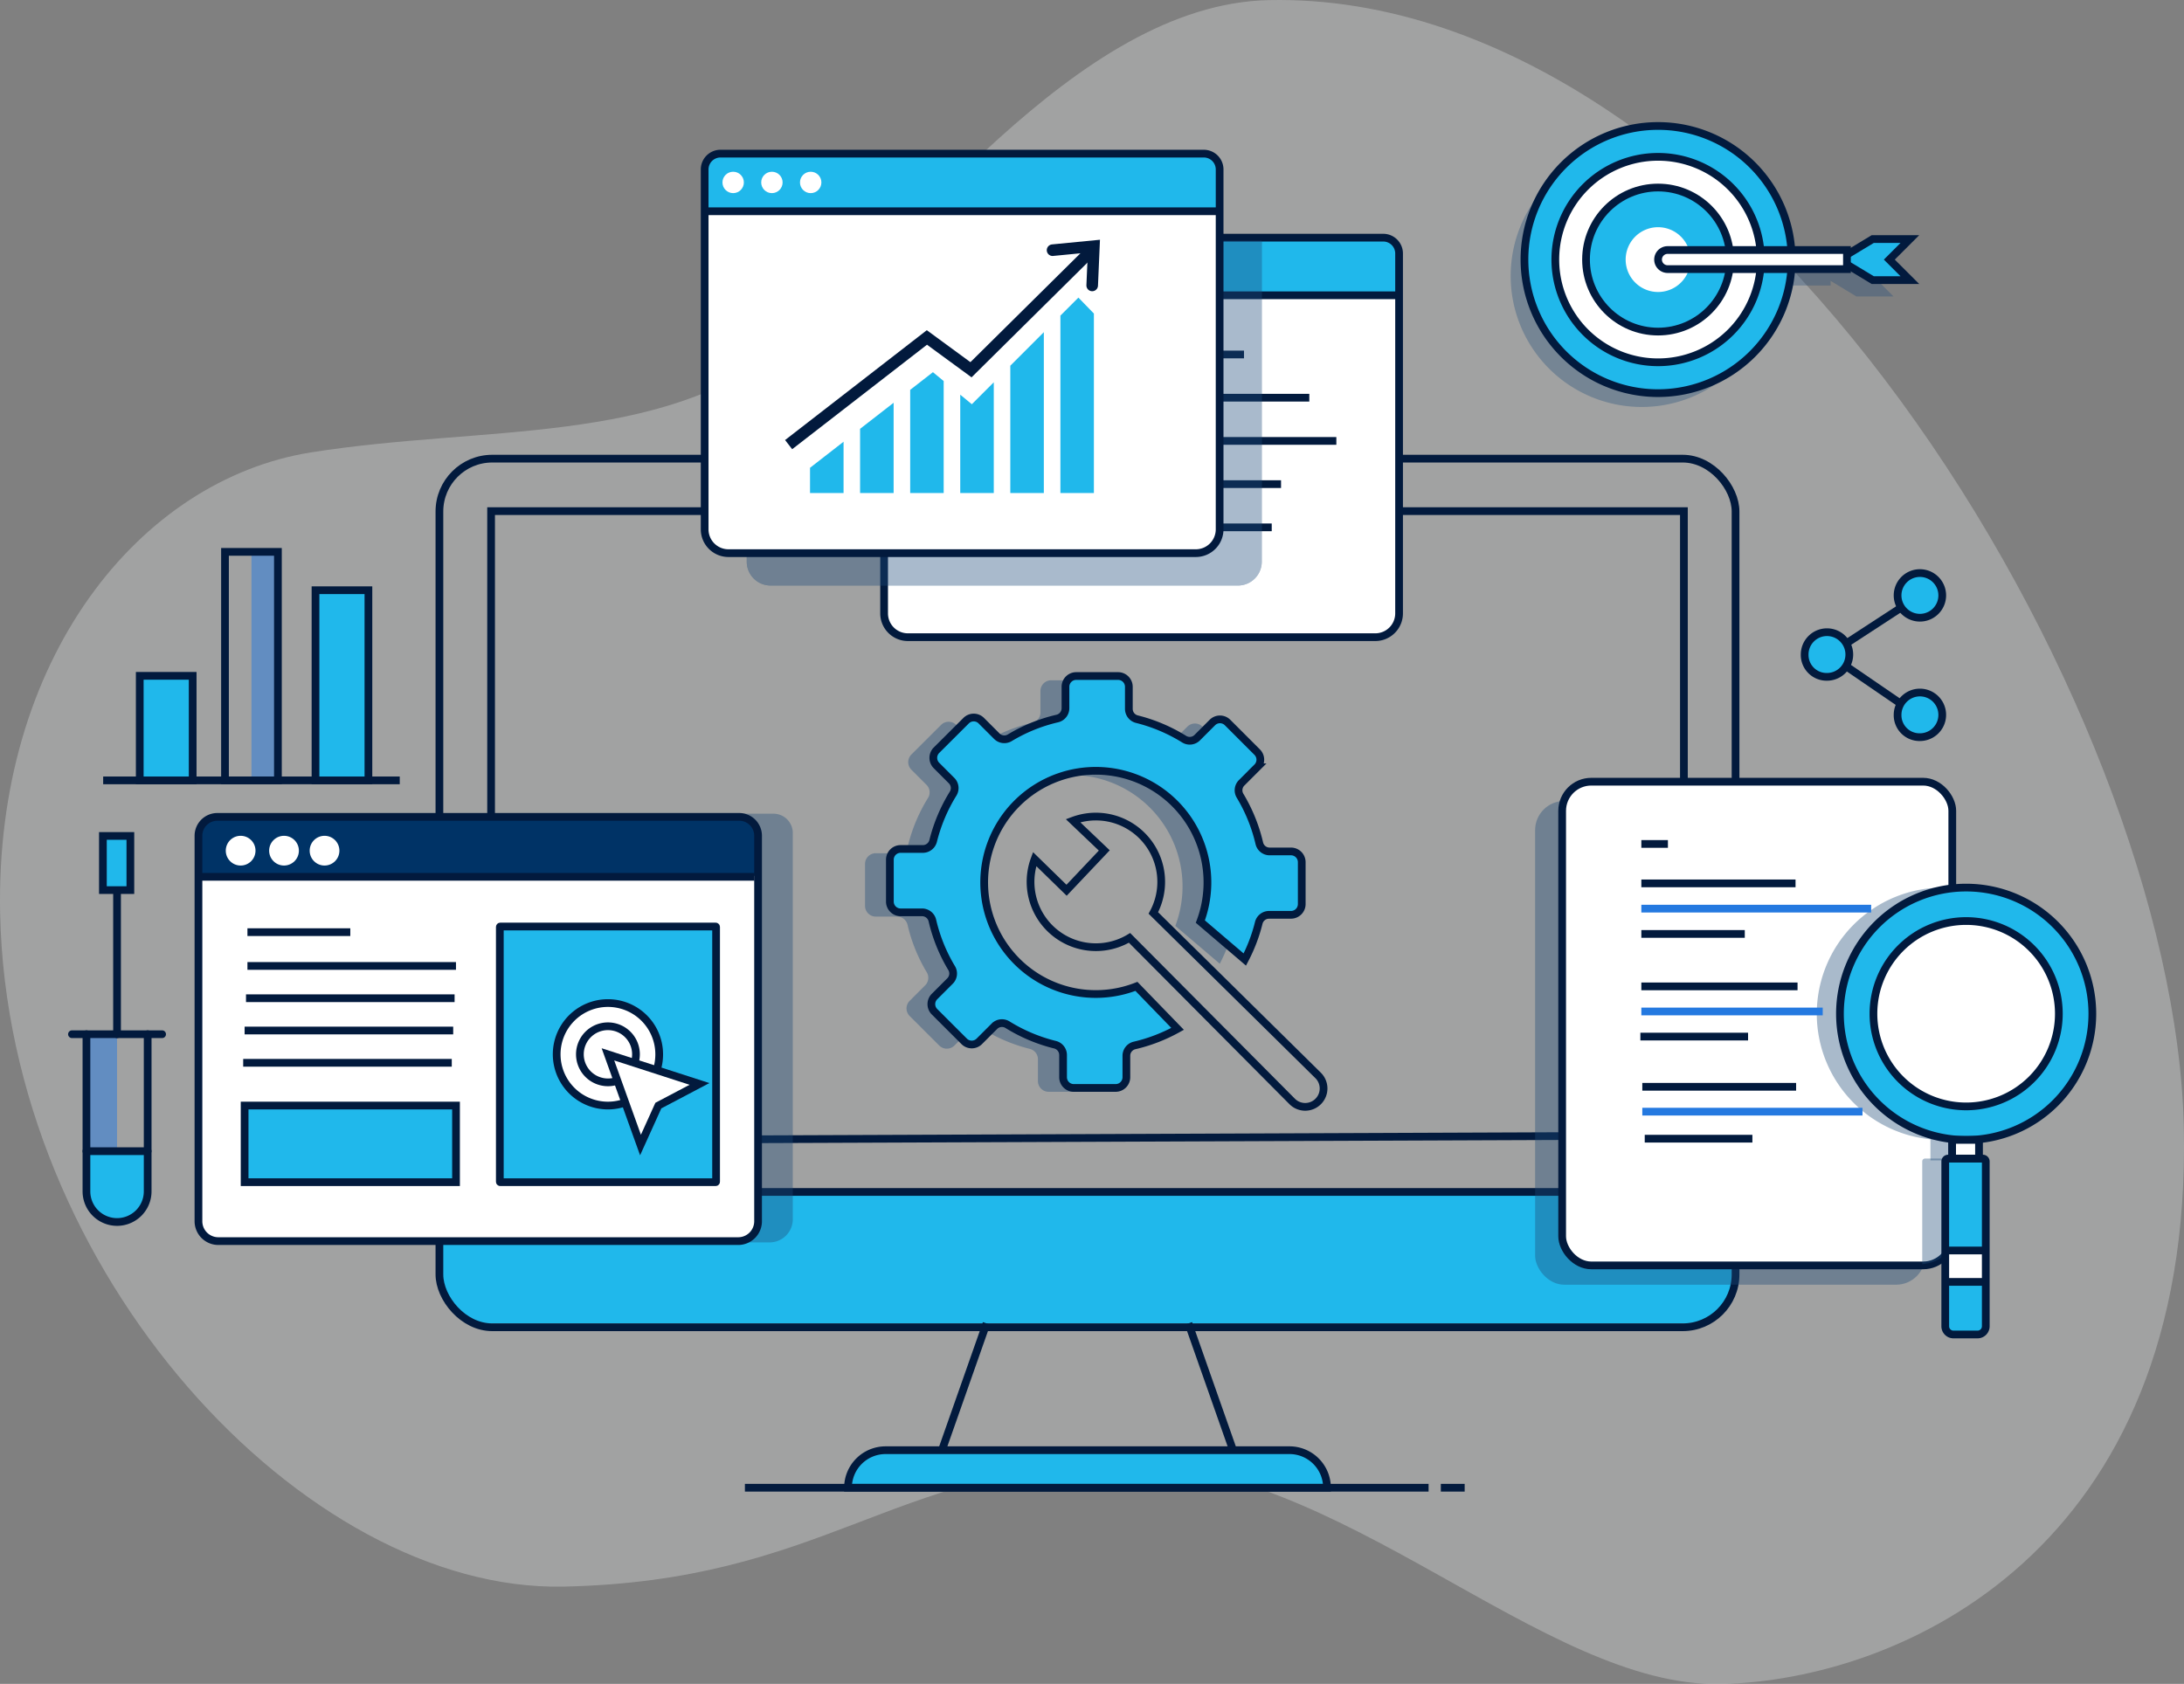 <svg xmlns="http://www.w3.org/2000/svg" viewBox="0 0 565.42 436.02"><rect x="0" y="0" width="565.42" height="436.02" fill="#808080" stroke="none"/><title>hamilton-ontario-seo</title><g id="Layer_1" data-name="Layer 1"><path d="M19.88,327.78c-1.42-66,36-112.52,80.55-119.58s90.37-1.7,122.08-27.27,75.7-88.75,125.8-89.83C471.17,88.45,582.84,273.29,585.21,383s-73.43,143.13-119.8,144.13-98.79-58.48-156.67-57.23-76,30.6-143,32S21.89,420.69,19.88,327.78Z" transform="translate(-19.84 -91.07)" style="fill:#dee2e2;opacity:0.35"></path><path d="M335.63,340.61a43.32,43.32,0,0,0,3.62-9.52,2.74,2.74,0,0,1,2.68-2.06h5.65a2.78,2.78,0,0,0,2.79-2.78V315.4a2.79,2.79,0,0,0-2.79-2.78h-5.51a2.75,2.75,0,0,1-2.69-2.1,42.36,42.36,0,0,0-5-12.34,2.75,2.75,0,0,1,.44-3.35l4-4a2.78,2.78,0,0,0,0-3.94l-7.66-7.66a2.77,2.77,0,0,0-3.93,0l-3.9,3.9a2.76,2.76,0,0,1-3.39.42,43,43,0,0,0-12.28-5.2,2.75,2.75,0,0,1-2.06-2.68V270a2.78,2.78,0,0,0-2.78-2.78H292A2.78,2.78,0,0,0,289.2,270v5.53a2.74,2.74,0,0,1-2.1,2.69,42.52,42.52,0,0,0-12.34,5,2.76,2.76,0,0,1-3.36-.44l-4-4a2.77,2.77,0,0,0-3.93,0l-7.68,7.66a2.78,2.78,0,0,0,0,3.94l3.9,3.9a2.74,2.74,0,0,1,.42,3.38,43.06,43.06,0,0,0-5.19,12.29,2.75,2.75,0,0,1-2.68,2.05h-5.67a2.78,2.78,0,0,0-2.78,2.78v10.85a2.78,2.78,0,0,0,2.78,2.78h5.52a2.76,2.76,0,0,1,2.7,2.1,42.43,42.43,0,0,0,5,12.35,2.76,2.76,0,0,1-.44,3.36l-4,4a2.78,2.78,0,0,0,0,3.94L263,361.8a2.78,2.78,0,0,0,3.93,0l3.9-3.89a2.74,2.74,0,0,1,3.39-.42,42.6,42.6,0,0,0,12.28,5.19,2.75,2.75,0,0,1,2.05,2.68V371a2.79,2.79,0,0,0,2.78,2.78h10.83a2.78,2.78,0,0,0,2.78-2.78V365.5a2.75,2.75,0,0,1,2.11-2.69,43,43,0,0,0,11.15-4.3l-10.66-11a28.85,28.85,0,1,1,16.58-16.69Z" transform="translate(-19.84 -91.07)" style="fill:#1e4a78;opacity:0.39"></path><path d="M342.11,339.53a42.24,42.24,0,0,0,3.62-9.53,2.76,2.76,0,0,1,2.68-2.05h5.66a2.78,2.78,0,0,0,2.78-2.78V314.32a2.78,2.78,0,0,0-2.78-2.78h-5.51a2.74,2.74,0,0,1-2.69-2.1,42.64,42.64,0,0,0-5-12.34,2.74,2.74,0,0,1,.44-3.35l4-4a2.77,2.77,0,0,0,0-3.93l-7.66-7.66a2.78,2.78,0,0,0-3.94,0l-3.9,3.9a2.74,2.74,0,0,1-3.38.42,42.8,42.8,0,0,0-12.29-5.2,2.75,2.75,0,0,1-2.05-2.68V268.9a2.79,2.79,0,0,0-2.78-2.78H298.46a2.79,2.79,0,0,0-2.78,2.78v5.53a2.74,2.74,0,0,1-2.1,2.69,42.36,42.36,0,0,0-12.34,5,2.74,2.74,0,0,1-3.35-.44l-4-4a2.77,2.77,0,0,0-3.93,0l-7.68,7.66a2.8,2.8,0,0,0,0,3.94l3.9,3.9a2.74,2.74,0,0,1,.42,3.38,43,43,0,0,0-5.18,12.28,2.76,2.76,0,0,1-2.68,2.06H253a2.78,2.78,0,0,0-2.78,2.78v10.85a2.79,2.79,0,0,0,2.78,2.78h5.53a2.74,2.74,0,0,1,2.69,2.1,42.56,42.56,0,0,0,5,12.35,2.74,2.74,0,0,1-.44,3.35l-4,4a2.78,2.78,0,0,0,0,3.94l7.67,7.66a2.77,2.77,0,0,0,3.93,0l3.9-3.9a2.74,2.74,0,0,1,3.39-.41A42.72,42.72,0,0,0,293,361.59a2.75,2.75,0,0,1,2.06,2.68V370a2.78,2.78,0,0,0,2.78,2.78h10.83a2.78,2.78,0,0,0,2.78-2.78v-5.53a2.74,2.74,0,0,1,2.1-2.69,43,43,0,0,0,11.16-4.3l-10.66-11A28.9,28.9,0,1,1,330.6,329.7Z" transform="translate(-19.84 -91.07)" style="fill:#fff"></path><path d="M342.11,339.53a42.24,42.24,0,0,0,3.62-9.53,2.76,2.76,0,0,1,2.68-2.05h5.66a2.78,2.78,0,0,0,2.78-2.78V314.32a2.78,2.78,0,0,0-2.78-2.78h-5.51a2.74,2.74,0,0,1-2.69-2.1,42.64,42.64,0,0,0-5-12.34,2.74,2.74,0,0,1,.44-3.35l4-4a2.77,2.77,0,0,0,0-3.93l-7.66-7.66a2.78,2.78,0,0,0-3.94,0l-3.9,3.9a2.74,2.74,0,0,1-3.38.42,42.8,42.8,0,0,0-12.29-5.2,2.75,2.75,0,0,1-2.05-2.68V268.9a2.79,2.79,0,0,0-2.78-2.78H298.46a2.79,2.79,0,0,0-2.78,2.78v5.53a2.74,2.74,0,0,1-2.1,2.69,42.36,42.36,0,0,0-12.34,5,2.74,2.74,0,0,1-3.35-.44l-4-4a2.77,2.77,0,0,0-3.93,0l-7.68,7.66a2.8,2.8,0,0,0,0,3.94l3.9,3.9a2.74,2.74,0,0,1,.42,3.38,43,43,0,0,0-5.18,12.28,2.76,2.76,0,0,1-2.68,2.06H253a2.78,2.78,0,0,0-2.78,2.78v10.85a2.79,2.79,0,0,0,2.78,2.78h5.53a2.74,2.74,0,0,1,2.69,2.1,42.56,42.56,0,0,0,5,12.35,2.74,2.74,0,0,1-.44,3.35l-4,4a2.78,2.78,0,0,0,0,3.94l7.67,7.66a2.77,2.77,0,0,0,3.93,0l3.9-3.9a2.74,2.74,0,0,1,3.39-.41A42.72,42.72,0,0,0,293,361.59a2.75,2.75,0,0,1,2.06,2.68V370a2.78,2.78,0,0,0,2.78,2.78h10.83a2.78,2.78,0,0,0,2.78-2.78v-5.53a2.74,2.74,0,0,1,2.1-2.69,43,43,0,0,0,11.16-4.3l-10.66-11A28.9,28.9,0,1,1,330.6,329.7Z" transform="translate(-19.84 -91.07)" style="fill:#20b8eb"></path><path d="M342.11,339.53a42.24,42.24,0,0,0,3.62-9.53,2.76,2.76,0,0,1,2.68-2.05h5.66a2.78,2.78,0,0,0,2.78-2.78V314.32a2.78,2.78,0,0,0-2.78-2.78h-5.51a2.74,2.74,0,0,1-2.69-2.1,42.64,42.64,0,0,0-5-12.34,2.74,2.74,0,0,1,.44-3.35l4-4a2.77,2.77,0,0,0,0-3.93l-7.66-7.66a2.78,2.78,0,0,0-3.94,0l-3.9,3.9a2.74,2.74,0,0,1-3.38.42,42.8,42.8,0,0,0-12.29-5.2,2.75,2.75,0,0,1-2.05-2.68V268.9a2.79,2.79,0,0,0-2.78-2.78H298.46a2.79,2.79,0,0,0-2.78,2.78v5.53a2.74,2.74,0,0,1-2.1,2.69,42.36,42.36,0,0,0-12.34,5,2.74,2.74,0,0,1-3.35-.44l-4-4a2.77,2.77,0,0,0-3.93,0l-7.68,7.66a2.8,2.8,0,0,0,0,3.94l3.9,3.9a2.74,2.74,0,0,1,.42,3.38,43,43,0,0,0-5.18,12.28,2.76,2.76,0,0,1-2.68,2.06H253a2.78,2.78,0,0,0-2.78,2.78v10.85a2.79,2.79,0,0,0,2.78,2.78h5.53a2.74,2.74,0,0,1,2.69,2.1,42.56,42.56,0,0,0,5,12.35,2.74,2.74,0,0,1-.44,3.35l-4,4a2.78,2.78,0,0,0,0,3.94l7.67,7.66a2.77,2.77,0,0,0,3.93,0l3.9-3.9a2.74,2.74,0,0,1,3.39-.41A42.72,42.72,0,0,0,293,361.59a2.75,2.75,0,0,1,2.06,2.68V370a2.78,2.78,0,0,0,2.78,2.78h10.83a2.78,2.78,0,0,0,2.78-2.78v-5.53a2.74,2.74,0,0,1,2.1-2.69,43,43,0,0,0,11.16-4.3l-10.66-11A28.9,28.9,0,1,1,330.6,329.7Z" transform="translate(-19.84 -91.07)" style="fill:none;stroke:#021a3d;stroke-miterlimit:10;stroke-width:2px"></path><path d="M361.27,376.11h0a4.75,4.75,0,0,1-6.9.16l-42.1-42.35a16.92,16.92,0,0,1-24.57-20.4l8.27,8.07,9.76-10.31-8.09-7.7a16.91,16.91,0,0,1,20.79,23.89l42.65,42.06A4.75,4.75,0,0,1,361.27,376.11Z" transform="translate(-19.84 -91.07)" style="fill:none;stroke:#021a3d;stroke-miterlimit:10;stroke-width:2px"></path><path d="M133.61,399.71H469.17v20.87A13.17,13.17,0,0,1,456,433.75H146.78a13.16,13.16,0,0,1-13.17-13.17Z" transform="translate(-19.84 -91.07)" style="fill:#20b8eb"></path><rect x="113.76" y="118.76" width="335.56" height="224.92" rx="13.68" style="fill:none;stroke:#021a3d;stroke-miterlimit:10;stroke-width:2px"></rect><polyline points="127.14 295.26 127.14 132.35 435.95 132.35 435.95 294.05" style="fill:none;stroke:#021a3d;stroke-miterlimit:10;stroke-width:2px"></polyline><path d="M239.38,476.31h0a9.73,9.73,0,0,1,9.73-9.73H353.67a9.72,9.72,0,0,1,9.72,9.73h-124Z" transform="translate(-19.84 -91.07)" style="fill:#20b8eb"></path><line x1="113.76" y1="308.64" x2="449.33" y2="308.64" style="fill:none;stroke:#021a3d;stroke-miterlimit:10;stroke-width:2px"></line><line x1="255.41" y1="342.68" x2="243.86" y2="375.51" style="fill:none;stroke:#021a3d;stroke-miterlimit:10;stroke-width:2px"></line><line x1="307.68" y1="342.68" x2="319.23" y2="375.51" style="fill:none;stroke:#021a3d;stroke-miterlimit:10;stroke-width:2px"></line><path d="M239.38,476.31h0a9.73,9.73,0,0,1,9.73-9.73H353.67a9.72,9.72,0,0,1,9.72,9.73h-124Z" transform="translate(-19.84 -91.07)" style="fill:none;stroke:#021a3d;stroke-miterlimit:10;stroke-width:2px"></path><line x1="435.95" y1="294.05" x2="127.14" y2="295.26" style="fill:none;stroke:#021a3d;stroke-miterlimit:10;stroke-width:2px"></line><line x1="192.85" y1="385.23" x2="369.85" y2="385.23" style="fill:none;stroke:#021a3d;stroke-miterlimit:10;stroke-width:2px"></line><line x1="373.02" y1="385.23" x2="379.19" y2="385.23" style="fill:none;stroke:#021a3d;stroke-miterlimit:10;stroke-width:2px"></line><path d="M61.28,211.91h130a5,5,0,0,1,5,5v99.72a5.14,5.14,0,0,1-5.14,5.14H56.52a5.14,5.14,0,0,1-5.14-5.14V221.81A9.89,9.89,0,0,1,61.28,211.91Z" style="fill:#fff"></path><rect x="129.4" y="239.91" width="55.99" height="66.2" style="fill:#fff"></rect><path d="M185.75,366.84a9,9,0,1,0-8.52,6.19,8.7,8.7,0,0,0,3-.53Zm4.12,1.33a13.53,13.53,0,0,0,.63-4.1,13.27,13.27,0,1,0-13.27,13.27,12.89,12.89,0,0,0,4.47-.79Z" transform="translate(-19.84 -91.07)" style="fill:#fff"></path><path d="M61.28,211.52h130a5,5,0,0,1,5,5V227a0,0,0,0,1,0,0H51.39a0,0,0,0,1,0,0v-5.63A9.89,9.89,0,0,1,61.28,211.52Z" style="fill:#fff"></path><path d="M61.28,211.52h130a5,5,0,0,1,5,5v99.72a5.14,5.14,0,0,1-5.14,5.14H56.52a5.14,5.14,0,0,1-5.14-5.14V221.41A9.89,9.89,0,0,1,61.28,211.52Z" style="fill:#fff"></path><line x1="51.39" y1="227.04" x2="196.26" y2="227.04" style="fill:#fff"></line><circle cx="62.3" cy="220.27" r="3.85" style="fill:#fff"></circle><circle cx="73.53" cy="220.27" r="3.85" style="fill:#fff"></circle><circle cx="84.02" cy="220.27" r="3.85" style="fill:#fff"></circle><rect x="62.96" y="286.27" width="54.73" height="19.84" rx="0.19" style="fill:#fff"></rect><rect x="63.33" y="286.27" width="54.73" height="19.84" style="fill:#fff"></rect><rect x="129.4" y="239.91" width="55.99" height="66.2" rx="0.1" style="fill:#fff"></rect><path d="M185.75,366.84a9,9,0,1,0-8.52,6.19,8.7,8.7,0,0,0,3-.53m9.61-4.33a13.53,13.53,0,0,0,.63-4.1,13.27,13.27,0,1,0-13.27,13.27,12.89,12.89,0,0,0,4.47-.79" transform="translate(-19.84 -91.07)" style="fill:#fff"></path><line x1="64.06" y1="241.37" x2="90.69" y2="241.37" style="fill:#fff"></line><line x1="64.06" y1="250.12" x2="118.05" y2="250.12" style="fill:#fff"></line><line x1="63.69" y1="258.48" x2="117.69" y2="258.48" style="fill:#fff"></line><line x1="63.33" y1="266.84" x2="117.33" y2="266.84" style="fill:#fff"></line><line x1="62.96" y1="275.2" x2="116.96" y2="275.2" style="fill:#fff"></line><path d="M121.51,344.64A21.49,21.49,0,1,1,100,323.15,21.49,21.49,0,0,1,121.51,344.64ZM100,317.31a27.34,27.34,0,1,0,27.33,27.33A27.34,27.34,0,0,0,100,317.31Z" transform="translate(-19.84 -91.07)" style="fill:#fff"></path><polygon points="157.83 273.44 165.94 296.06 170.4 286.22 180.66 280.82 157.83 273.44" style="fill:#fff"></polygon><polygon points="157.39 273.01 165.82 296.49 170.44 286.28 181.09 280.67 157.39 273.01" style="fill:#fff"></polygon><path d="M65.42,210.7H200.25a5,5,0,0,1,5,5v100a6,6,0,0,1-6,6H60.39a0,0,0,0,1,0,0v-106A5,5,0,0,1,65.42,210.7Z" style="fill:#1e4a78;opacity:0.38"></path><path d="M56.29,211.91H193.06a3.21,3.21,0,0,1,3.21,3.21V316.63a5.14,5.14,0,0,1-5.14,5.14H56.52a5.14,5.14,0,0,1-5.14-5.14V216.81A4.9,4.9,0,0,1,56.29,211.91Z" style="fill:#fff;stroke:#1e4a78;stroke-miterlimit:10;stroke-width:0.5px"></path><rect x="129.4" y="239.91" width="55.99" height="66.2" style="fill:#20b8eb"></rect><path d="M185.75,366.84a9,9,0,1,0-8.52,6.19,8.7,8.7,0,0,0,3-.53Zm4.12,1.33a13.53,13.53,0,0,0,.63-4.1,13.27,13.27,0,1,0-13.27,13.27,12.89,12.89,0,0,0,4.47-.79Z" transform="translate(-19.84 -91.07)" style="fill:#fff"></path><path d="M58.13,211.52H192.94a3.32,3.32,0,0,1,3.32,3.32v10.35a1.85,1.85,0,0,1-1.85,1.85H53.24a1.85,1.85,0,0,1-1.85-1.85v-6.93a6.75,6.75,0,0,1,6.75-6.75Z" style="fill:#036"></path><path d="M56.28,211.52H191.37a4.89,4.89,0,0,1,4.89,4.89v99.82a5.14,5.14,0,0,1-5.14,5.14H56.52a5.14,5.14,0,0,1-5.14-5.14V216.41A4.89,4.89,0,0,1,56.28,211.52Z" style="fill:none;stroke:#021a3d;stroke-miterlimit:10;stroke-width:2px"></path><line x1="51.39" y1="227.04" x2="195.33" y2="227.04" style="fill:none;stroke:#021a3d;stroke-miterlimit:10;stroke-width:2px"></line><circle cx="62.3" cy="220.27" r="3.85" style="fill:#fff"></circle><circle cx="73.53" cy="220.27" r="3.85" style="fill:#fff"></circle><circle cx="84.02" cy="220.27" r="3.85" style="fill:#fff"></circle><rect x="62.96" y="286.27" width="54.73" height="19.84" rx="0.19" style="fill:#20b8eb"></rect><rect x="63.33" y="286.27" width="54.73" height="19.84" style="fill:none;stroke:#021a3d;stroke-miterlimit:10;stroke-width:2px"></rect><rect x="129.4" y="239.91" width="55.99" height="66.2" rx="0.1" style="fill:none;stroke:#021a3d;stroke-miterlimit:10;stroke-width:2px"></rect><path d="M184.14,366.32a7.57,7.57,0,0,0,.35-2.25,7.26,7.26,0,1,0-7.26,7.26,6.86,6.86,0,0,0,2.45-.43m10.19-2.73a13.53,13.53,0,0,0,.63-4.1,13.27,13.27,0,1,0-13.27,13.27,12.89,12.89,0,0,0,4.47-.79" transform="translate(-19.84 -91.07)" style="fill:none;stroke:#021a3d;stroke-miterlimit:10;stroke-width:2px"></path><line x1="64.06" y1="241.37" x2="90.69" y2="241.37" style="fill:none;stroke:#021a3d;stroke-miterlimit:10;stroke-width:2px"></line><line x1="64.06" y1="250.12" x2="118.05" y2="250.12" style="fill:none;stroke:#021a3d;stroke-miterlimit:10;stroke-width:2px"></line><line x1="63.69" y1="258.48" x2="117.69" y2="258.48" style="fill:none;stroke:#021a3d;stroke-miterlimit:10;stroke-width:2px"></line><line x1="63.33" y1="266.84" x2="117.33" y2="266.84" style="fill:none;stroke:#021a3d;stroke-miterlimit:10;stroke-width:2px"></line><line x1="62.96" y1="275.2" x2="116.96" y2="275.2" style="fill:none;stroke:#021a3d;stroke-miterlimit:10;stroke-width:2px"></line><polygon points="157.83 273.44 165.94 296.06 170.4 286.22 180.66 280.82 157.83 273.44" style="fill:#fff"></polygon><polygon points="157.39 273.01 165.82 296.49 170.44 286.28 181.09 280.67 157.39 273.01" style="fill:none;stroke:#021a3d;stroke-miterlimit:10;stroke-width:2px"></polygon><polygon points="30.3 268.38 30.3 297.71 22.77 297.71 23.23 268.24 30.3 268.38" style="fill:#2479e0;opacity:0.5"></polygon><line x1="18.63" y1="267.8" x2="41.97" y2="267.8" style="fill:none;stroke:#021a3d;stroke-linecap:round;stroke-miterlimit:10;stroke-width:2px"></line><path d="M58.07,389.54v10a7.93,7.93,0,0,1-7.93,7.92h0a7.93,7.93,0,0,1-7.92-7.92v-10" transform="translate(-19.84 -91.07)" style="fill:#20b8eb"></path><path d="M58.07,358.87v40.7a7.93,7.93,0,0,1-7.93,7.92h0a7.93,7.93,0,0,1-7.92-7.92v-40.7" transform="translate(-19.84 -91.07)" style="fill:none;stroke:#021a3d;stroke-linecap:round;stroke-miterlimit:10;stroke-width:2px"></path><line x1="22.37" y1="298.08" x2="38.22" y2="298.08" style="fill:none;stroke:#021a3d;stroke-linecap:round;stroke-miterlimit:10;stroke-width:2px"></line><line x1="30.3" y1="267.8" x2="30.3" y2="231.21" style="fill:none;stroke:#021a3d;stroke-linecap:round;stroke-miterlimit:10;stroke-width:2px"></line><rect x="26.64" y="216.46" width="7.11" height="14.02" style="fill:#20b8eb"></rect><rect x="26.64" y="216.46" width="7.11" height="14.02" style="fill:none;stroke:#021a3d;stroke-linecap:round;stroke-miterlimit:10;stroke-width:2px"></rect><polygon points="65.1 142.9 65.1 202.07 71.95 200.92 71.95 143.18 65.1 142.9" style="fill:#2479e0;opacity:0.5"></polygon><line x1="26.71" y1="202.07" x2="103.49" y2="202.07" style="fill:none;stroke:#021a3d;stroke-miterlimit:10;stroke-width:2px"></line><rect x="36.18" y="175" width="13.7" height="27.07" style="fill:#20b8eb"></rect><rect x="81.68" y="152.83" width="13.7" height="49.24" style="fill:#20b8eb"></rect><rect x="36.18" y="175" width="13.7" height="27.07" style="fill:none;stroke:#021a3d;stroke-miterlimit:10;stroke-width:2px"></rect><rect x="58.25" y="142.9" width="13.7" height="59.17" style="fill:none;stroke:#021a3d;stroke-miterlimit:10;stroke-width:2px"></rect><rect x="81.68" y="152.83" width="13.7" height="49.24" style="fill:none;stroke:#021a3d;stroke-miterlimit:10;stroke-width:2px"></rect><path d="M478.8,162.52a33.93,33.93,0,1,1-33.93-33.93A33.94,33.94,0,0,1,478.8,162.52Z" transform="translate(-19.84 -91.07)" style="fill:#1e4a78;opacity:0.33"></path><path d="M472.52,161.46a26.6,26.6,0,1,1-26.6-26.6A26.6,26.6,0,0,1,472.52,161.46Z" transform="translate(-19.84 -91.07)" style="fill:#1e4a78;opacity:0.33"></path><path d="M472.52,161.46a26.6,26.6,0,1,1-26.6-26.6A26.6,26.6,0,0,1,472.52,161.46Z" transform="translate(-19.84 -91.07)" style="fill:#1e4a78;opacity:0.33"></path><path d="M463.92,161.46a18,18,0,1,1-18-18A18,18,0,0,1,463.92,161.46Z" transform="translate(-19.84 -91.07)" style="fill:#1e4a78;opacity:0.33"></path><circle cx="426.08" cy="70.39" r="18.65" style="fill:#1e4a78;opacity:0.33"></circle><circle cx="426.08" cy="70.39" r="18.65" style="fill:#1e4a78;opacity:0.33"></circle><path d="M454.31,161.46a8.39,8.39,0,1,1-8.39-8.39A8.39,8.39,0,0,1,454.31,161.46Z" transform="translate(-19.84 -91.07)" style="fill:#1e4a78;opacity:0.33"></path><g style="opacity:0.33"><path d="M493.77,165H447.34a2.47,2.47,0,0,1-2.47-2.47h0a2.47,2.47,0,0,1,2.47-2.48h46.43Z" transform="translate(-19.84 -91.07)" style="fill:#1e4a78"></path><polygon points="472.71 70.89 480.61 66.13 490.21 66.13 484.9 71.44 490.21 76.76 480.61 76.76 472.71 71.99 472.71 70.89" style="fill:#1e4a78"></polygon></g><path d="M483,158.28a33.93,33.93,0,1,1-33.93-33.93A33.93,33.93,0,0,1,483,158.28Z" transform="translate(-19.84 -91.07)" style="fill:#20b8eb"></path><path d="M449.1,192.87a34.59,34.59,0,1,1,34.59-34.59A34.63,34.63,0,0,1,449.1,192.87Z" transform="translate(-19.84 -91.07)" style="fill:none;stroke:#021a3d;stroke-miterlimit:10;stroke-width:2px"></path><path d="M475.7,158.28a26.6,26.6,0,1,1-26.6-26.6A26.6,26.6,0,0,1,475.7,158.28Z" transform="translate(-19.84 -91.07)" style="fill:#fff"></path><path d="M475.7,158.28a26.6,26.6,0,1,1-26.6-26.6A26.6,26.6,0,0,1,475.7,158.28Z" transform="translate(-19.84 -91.07)" style="fill:none;stroke:#021a3d;stroke-miterlimit:10;stroke-width:2px"></path><path d="M467.09,158.28a18,18,0,1,1-18-18A18,18,0,0,1,467.09,158.28Z" transform="translate(-19.84 -91.07)" style="fill:#fff"></path><circle cx="429.26" cy="67.21" r="18.65" style="fill:#20b8eb"></circle><circle cx="429.26" cy="67.21" r="18.65" style="fill:none;stroke:#021a3d;stroke-miterlimit:10;stroke-width:2px"></circle><path d="M457.49,158.28a8.39,8.39,0,1,1-8.39-8.38A8.39,8.39,0,0,1,457.49,158.28Z" transform="translate(-19.84 -91.07)" style="fill:#fff"></path><path d="M498,160.75H451.57a2.47,2.47,0,0,1-2.47-2.47h0a2.48,2.48,0,0,1,2.47-2.47H498Z" transform="translate(-19.84 -91.07)" style="fill:#fff"></path><polygon points="494.45 61.9 484.84 61.9 478.78 65.55 478.78 68.87 484.84 72.53 494.45 72.53 489.13 67.21 494.45 61.9" style="fill:#20b8eb"></polygon><path d="M498,160.75H451.57a2.47,2.47,0,0,1-2.47-2.47h0a2.48,2.48,0,0,1,2.47-2.47H498Z" transform="translate(-19.84 -91.07)" style="fill:none;stroke:#021a3d;stroke-miterlimit:10;stroke-width:2px"></path><polyline points="478.16 65.93 484.84 61.9 494.45 61.9 489.13 67.22 494.45 72.53 484.84 72.53 478.16 68.5" style="fill:none;stroke:#021a3d;stroke-miterlimit:10;stroke-width:2px"></polyline><rect x="397.43" y="207.41" width="101" height="125.25" rx="7.54" style="fill:#1e4a78;opacity:0.38"></rect><rect x="404.43" y="202.41" width="101" height="125.25" rx="7.54" style="fill:#fff"></rect><rect x="404.43" y="202.41" width="101" height="125.25" rx="7.54" style="fill:none;stroke:#021a3d;stroke-miterlimit:10;stroke-width:2px"></rect><path d="M523.25,415.94a.41.41,0,0,1,.52-.12.61.61,0,0,1,.26-.09c1.3-.08,2.62-.08,3.93-.06V391.8a.74.74,0,0,0-.73-.74h-9a.75.75,0,0,0-.74.74v26.62C519.51,418.19,521.93,417.5,523.25,415.94Z" transform="translate(-19.84 -91.07)" style="fill:#1e4a78;opacity:0.38"></path><path d="M546.86,353.56a24,24,0,1,1-24-24A24,24,0,0,1,546.86,353.56Zm-24-32.66a32.67,32.67,0,1,0,32.67,32.66A32.67,32.67,0,0,0,522.86,320.9Z" transform="translate(-19.84 -91.07)" style="fill:#1e4a78;opacity:0.38"></path><rect x="499.77" y="294.93" width="6.25" height="5.54" style="fill:#1e4a78;opacity:0.38"></rect><path d="M504.36,300h9a.74.74,0,0,1,.74.74v42.68a2.13,2.13,0,0,1-2.12,2.13h-6.25a2.13,2.13,0,0,1-2.12-2.12V300.73A.74.74,0,0,1,504.36,300Z" style="fill:#20b8eb"></path><path d="M503.62,323.8h10.5a0,0,0,0,1,0,0v7.84a.6.6,0,0,1-.6.6h-9.31a.6.6,0,0,1-.6-.6V323.8A0,0,0,0,1,503.62,323.8Z" style="fill:#fff"></path><path d="M504.36,300h9a.74.74,0,0,1,.74.74v42.68a2.13,2.13,0,0,1-2.12,2.13h-6.25a2.13,2.13,0,0,1-2.12-2.12V300.73A.74.74,0,0,1,504.36,300Z" style="fill:none;stroke:#021a3d;stroke-miterlimit:10;stroke-width:2px"></path><line x1="503.62" y1="323.8" x2="514.12" y2="323.8" style="fill:none;stroke:#021a3d;stroke-miterlimit:10;stroke-width:2px"></line><line x1="514.12" y1="331.93" x2="503.37" y2="331.93" style="fill:none;stroke:#021a3d;stroke-miterlimit:10;stroke-width:2px"></line><line x1="424.93" y1="218.53" x2="431.81" y2="218.53" style="fill:none;stroke:#021a3d;stroke-miterlimit:10;stroke-width:2px"></line><line x1="424.93" y1="228.74" x2="464.85" y2="228.74" style="fill:none;stroke:#021a3d;stroke-miterlimit:10;stroke-width:2px"></line><line x1="424.93" y1="235.28" x2="484.43" y2="235.28" style="fill:none;stroke:#2479e0;stroke-miterlimit:10;stroke-width:2px"></line><line x1="424.93" y1="241.83" x2="451.71" y2="241.83" style="fill:none;stroke:#021a3d;stroke-miterlimit:10;stroke-width:2px"></line><line x1="424.93" y1="255.41" x2="465.37" y2="255.41" style="fill:none;stroke:#021a3d;stroke-miterlimit:10;stroke-width:2px"></line><line x1="424.93" y1="261.91" x2="471.89" y2="261.91" style="fill:none;stroke:#2479e0;stroke-miterlimit:10;stroke-width:2px"></line><line x1="424.68" y1="268.41" x2="452.56" y2="268.41" style="fill:none;stroke:#021a3d;stroke-miterlimit:10;stroke-width:2px"></line><line x1="425.18" y1="281.41" x2="465" y2="281.41" style="fill:none;stroke:#021a3d;stroke-miterlimit:10;stroke-width:2px"></line><line x1="425.81" y1="294.85" x2="453.68" y2="294.85" style="fill:none;stroke:#021a3d;stroke-miterlimit:10;stroke-width:2px"></line><line x1="425.18" y1="287.85" x2="482.18" y2="287.85" style="fill:none;stroke:#2479e0;stroke-miterlimit:10;stroke-width:2px"></line><circle cx="509.02" cy="262.49" r="27.67" style="fill:#fff"></circle><path d="M552.86,353.56a24,24,0,1,1-24-24A24,24,0,0,1,552.86,353.56Zm-24-32.66a32.67,32.67,0,1,0,32.67,32.66A32.67,32.67,0,0,0,528.86,320.9Z" transform="translate(-19.84 -91.07)" style="fill:#20b8eb"></path><path d="M552.86,353.56a24,24,0,1,1-24-24A24,24,0,0,1,552.86,353.56Zm-24-32.66a32.67,32.67,0,1,0,32.67,32.66A32.67,32.67,0,0,0,528.86,320.9Z" transform="translate(-19.84 -91.07)" style="fill:none;stroke:#021a3d;stroke-miterlimit:10;stroke-width:2px"></path><rect x="505.77" y="294.93" width="6.25" height="5.54" style="fill:#fff"></rect><rect x="505.39" y="295.16" width="6.96" height="4.83" style="fill:none;stroke:#021a3d;stroke-miterlimit:10;stroke-width:2px"></rect><line x1="475.25" y1="168.38" x2="497.05" y2="154.17" style="fill:none;stroke:#021a3d;stroke-miterlimit:10;stroke-width:2px"></line><line x1="497.05" y1="185.61" x2="474.97" y2="170.49" style="fill:none;stroke:#021a3d;stroke-miterlimit:10;stroke-width:2px"></line><path d="M492.83,254.77a5.78,5.78,0,1,1-5.78,5.78A5.78,5.78,0,0,1,492.83,254.77Z" transform="translate(-19.84 -91.07)" style="fill:#2479e0"></path><path d="M492.83,254.77a5.78,5.78,0,1,1,0,11.56,5.68,5.68,0,0,1-5.78-5.78A5.78,5.78,0,0,1,492.83,254.77Z" transform="translate(-19.84 -91.07)" style="fill:#20b8eb;stroke:#021a3d;stroke-miterlimit:10;stroke-width:2px"></path><path d="M516.89,239.46a5.78,5.78,0,1,1-5.78,5.78A5.78,5.78,0,0,1,516.89,239.46Z" transform="translate(-19.84 -91.07)" style="fill:#2479e0"></path><path d="M516.89,239.46a5.78,5.78,0,1,1-5.78,5.78A5.78,5.78,0,0,1,516.89,239.46Z" transform="translate(-19.84 -91.07)" style="fill:#20b8eb;stroke:#021a3d;stroke-miterlimit:10;stroke-width:2px"></path><path d="M516.89,270.39a5.78,5.78,0,1,1-5.78,5.78A5.78,5.78,0,0,1,516.89,270.39Z" transform="translate(-19.84 -91.07)" style="fill:#2479e0"></path><path d="M516.89,270.39a5.78,5.78,0,0,1,0,11.56,5.68,5.68,0,0,1-5.78-5.78A5.78,5.78,0,0,1,516.89,270.39Z" transform="translate(-19.84 -91.07)" style="fill:#20b8eb;stroke:#021a3d;stroke-miterlimit:10;stroke-width:2px"></path><path d="M233,61.54H358.11a4.1,4.1,0,0,1,4.1,4.1v93.19a6.16,6.16,0,0,1-6.16,6.16h-121a6.16,6.16,0,0,1-6.16-6.16V65.64A4.1,4.1,0,0,1,233,61.54Z" style="fill:#fff"></path><path d="M233.23,61.54H357.91a4.31,4.31,0,0,1,4.31,4.31V76.46a0,0,0,0,1,0,0H228.92a0,0,0,0,1,0,0V65.85A4.31,4.31,0,0,1,233.23,61.54Z" style="fill:#20b8eb"></path><path d="M233,61.54H358.11a4.1,4.1,0,0,1,4.1,4.1v93.19a6.16,6.16,0,0,1-6.16,6.16h-121a6.16,6.16,0,0,1-6.16-6.16V65.64A4.1,4.1,0,0,1,233,61.54Z" style="fill:none;stroke:#021a3d;stroke-miterlimit:10;stroke-width:2px"></path><line x1="228.92" y1="76.46" x2="362.22" y2="76.46" style="fill:none;stroke:#021a3d;stroke-miterlimit:10;stroke-width:2px"></line><line x1="265.45" y1="91.79" x2="285.32" y2="91.79" style="fill:none;stroke:#021a3d;stroke-miterlimit:10;stroke-width:2px"></line><line x1="294.45" y1="91.79" x2="322.06" y2="91.79" style="fill:none;stroke:#021a3d;stroke-miterlimit:10;stroke-width:2px"></line><line x1="243.95" y1="104.87" x2="285.32" y2="104.87" style="fill:none;stroke:#021a3d;stroke-miterlimit:10;stroke-width:2px"></line><line x1="247.88" y1="117.94" x2="285.32" y2="117.94" style="fill:none;stroke:#021a3d;stroke-miterlimit:10;stroke-width:2px"></line><line x1="294.45" y1="102.98" x2="338.97" y2="102.98" style="fill:none;stroke:#021a3d;stroke-miterlimit:10;stroke-width:2px"></line><line x1="294.45" y1="114.17" x2="345.97" y2="114.17" style="fill:none;stroke:#021a3d;stroke-miterlimit:10;stroke-width:2px"></line><line x1="294.45" y1="125.36" x2="331.65" y2="125.36" style="fill:none;stroke:#021a3d;stroke-miterlimit:10;stroke-width:2px"></line><line x1="294.45" y1="136.55" x2="329.24" y2="136.55" style="fill:none;stroke:#021a3d;stroke-miterlimit:10;stroke-width:2px"></line><circle cx="236.27" cy="69" r="2.77" style="fill:#fff"></circle><circle cx="246.31" cy="69" r="2.77" style="fill:#fff"></circle><circle cx="256.35" cy="69" r="2.77" style="fill:#fff"></circle><g style="opacity:0.38"><path d="M335.28,153.13h-.48V139.22H217.28a4.11,4.11,0,0,0-4.11,4.1v93.2a6.16,6.16,0,0,0,6.17,6.16h121a6.16,6.16,0,0,0,6.16-6.16V153.43h-10.8A.39.39,0,0,1,335.28,153.13Zm-8.82,17.13a.42.42,0,0,1,0-.83A.42.42,0,0,1,326.46,170.26Z" transform="translate(-19.84 -91.07)" style="fill:#1e4a78"></path><path d="M335.28,153.13h-.48V139.22H217.49a4.31,4.31,0,0,0-4.32,4.31v10.61h133.3v-.71h-10.8A.39.39,0,0,1,335.28,153.13Z" transform="translate(-19.84 -91.07)" style="fill:#1e4a78"></path><path d="M335.28,153.13h-.48V139.22H217.28a4.11,4.11,0,0,0-4.11,4.1v93.2a6.16,6.16,0,0,0,6.17,6.16h121a6.16,6.16,0,0,0,6.16-6.16V153.43h-10.8A.39.39,0,0,1,335.28,153.13Zm-8.82,17.13a.42.42,0,0,1,0-.83A.42.42,0,0,1,326.46,170.26Z" transform="translate(-19.84 -91.07)" style="fill:#1e4a78"></path><line x1="193.33" y1="63.07" x2="326.63" y2="63.07" style="fill:#1e4a78"></line><line x1="229.86" y1="78.41" x2="249.73" y2="78.41" style="fill:#1e4a78"></line><line x1="258.86" y1="78.41" x2="286.47" y2="78.41" style="fill:#1e4a78"></line><line x1="208.36" y1="91.48" x2="249.73" y2="91.48" style="fill:#1e4a78"></line><line x1="212.29" y1="104.55" x2="249.73" y2="104.55" style="fill:#1e4a78"></line><line x1="258.86" y1="89.6" x2="303.38" y2="89.6" style="fill:#1e4a78"></line><line x1="258.86" y1="100.78" x2="310.38" y2="100.78" style="fill:#1e4a78"></line><line x1="258.86" y1="111.97" x2="296.06" y2="111.97" style="fill:#1e4a78"></line><line x1="258.86" y1="123.16" x2="293.65" y2="123.16" style="fill:#1e4a78"></line><circle cx="200.68" cy="55.61" r="2.77" style="fill:#1e4a78"></circle><circle cx="210.72" cy="55.61" r="2.77" style="fill:#1e4a78"></circle><circle cx="220.76" cy="55.61" r="2.77" style="fill:#1e4a78"></circle></g><path d="M186.56,39.78H311.65a4.1,4.1,0,0,1,4.1,4.1v93.19a6.16,6.16,0,0,1-6.16,6.16h-121a6.16,6.16,0,0,1-6.16-6.16V43.89A4.1,4.1,0,0,1,186.56,39.78Z" style="fill:#fff"></path><path d="M186.77,39.78H311.44a4.31,4.31,0,0,1,4.31,4.31V54.7a0,0,0,0,1,0,0H182.46a0,0,0,0,1,0,0V44.1A4.31,4.31,0,0,1,186.77,39.78Z" style="fill:#20b8eb"></path><path d="M186.56,39.78H311.65a4.1,4.1,0,0,1,4.1,4.1v93.19a6.16,6.16,0,0,1-6.16,6.16h-121a6.16,6.16,0,0,1-6.16-6.16V43.89A4.1,4.1,0,0,1,186.56,39.78Z" style="fill:none;stroke:#021a3d;stroke-miterlimit:10;stroke-width:2px"></path><line x1="182.46" y1="54.7" x2="315.75" y2="54.7" style="fill:none;stroke:#021a3d;stroke-miterlimit:10;stroke-width:2px"></line><path d="M258.7,174.18" transform="translate(-19.84 -91.07)" style="fill:none;stroke:#021a3d;stroke-miterlimit:10;stroke-width:2px"></path><path d="M217.32,174.18" transform="translate(-19.84 -91.07)" style="fill:none;stroke:#021a3d;stroke-miterlimit:10;stroke-width:2px"></path><circle cx="189.81" cy="47.24" r="2.77" style="fill:#fff"></circle><circle cx="199.84" cy="47.24" r="2.77" style="fill:#fff"></circle><circle cx="209.88" cy="47.24" r="2.77" style="fill:#fff"></circle><polygon points="279.19 77.06 274.53 81.72 274.53 127.67 283.2 127.67 283.2 81.19 279.19 77.06" style="fill:#20b8eb"></polygon><polygon points="261.56 127.67 270.24 127.67 270.24 86.01 261.56 94.7 261.56 127.67" style="fill:#20b8eb"></polygon><polygon points="248.6 102.2 248.6 127.67 257.28 127.67 257.28 98.99 251.6 104.67 248.6 102.2" style="fill:#20b8eb"></polygon><polygon points="235.64 100.95 235.64 127.67 244.31 127.67 244.31 98.67 241.53 96.37 235.64 100.95" style="fill:#20b8eb"></polygon><polygon points="222.67 127.67 231.35 127.67 231.35 104.29 222.67 111.04 222.67 127.67" style="fill:#20b8eb"></polygon><polygon points="209.71 127.67 218.39 127.67 218.39 114.38 209.71 121.13 209.71 127.67" style="fill:#20b8eb"></polygon><polyline points="204.17 115.13 239.97 87.38 251.38 95.74 283.2 64.24" style="fill:none;stroke:#021a3d;stroke-miterlimit:10;stroke-width:3px"></polyline><polyline points="272.5 64.78 283.2 63.74 282.76 73.91" style="fill:none;stroke:#021a3d;stroke-linecap:round;stroke-miterlimit:10;stroke-width:3px"></polyline><line x1="76.84" y1="354.57" x2="130.39" y2="354.57" style="fill:#20b8eb"></line><line x1="90.47" y1="363.62" x2="144.02" y2="363.62" style="fill:#20b8eb"></line></g></svg>